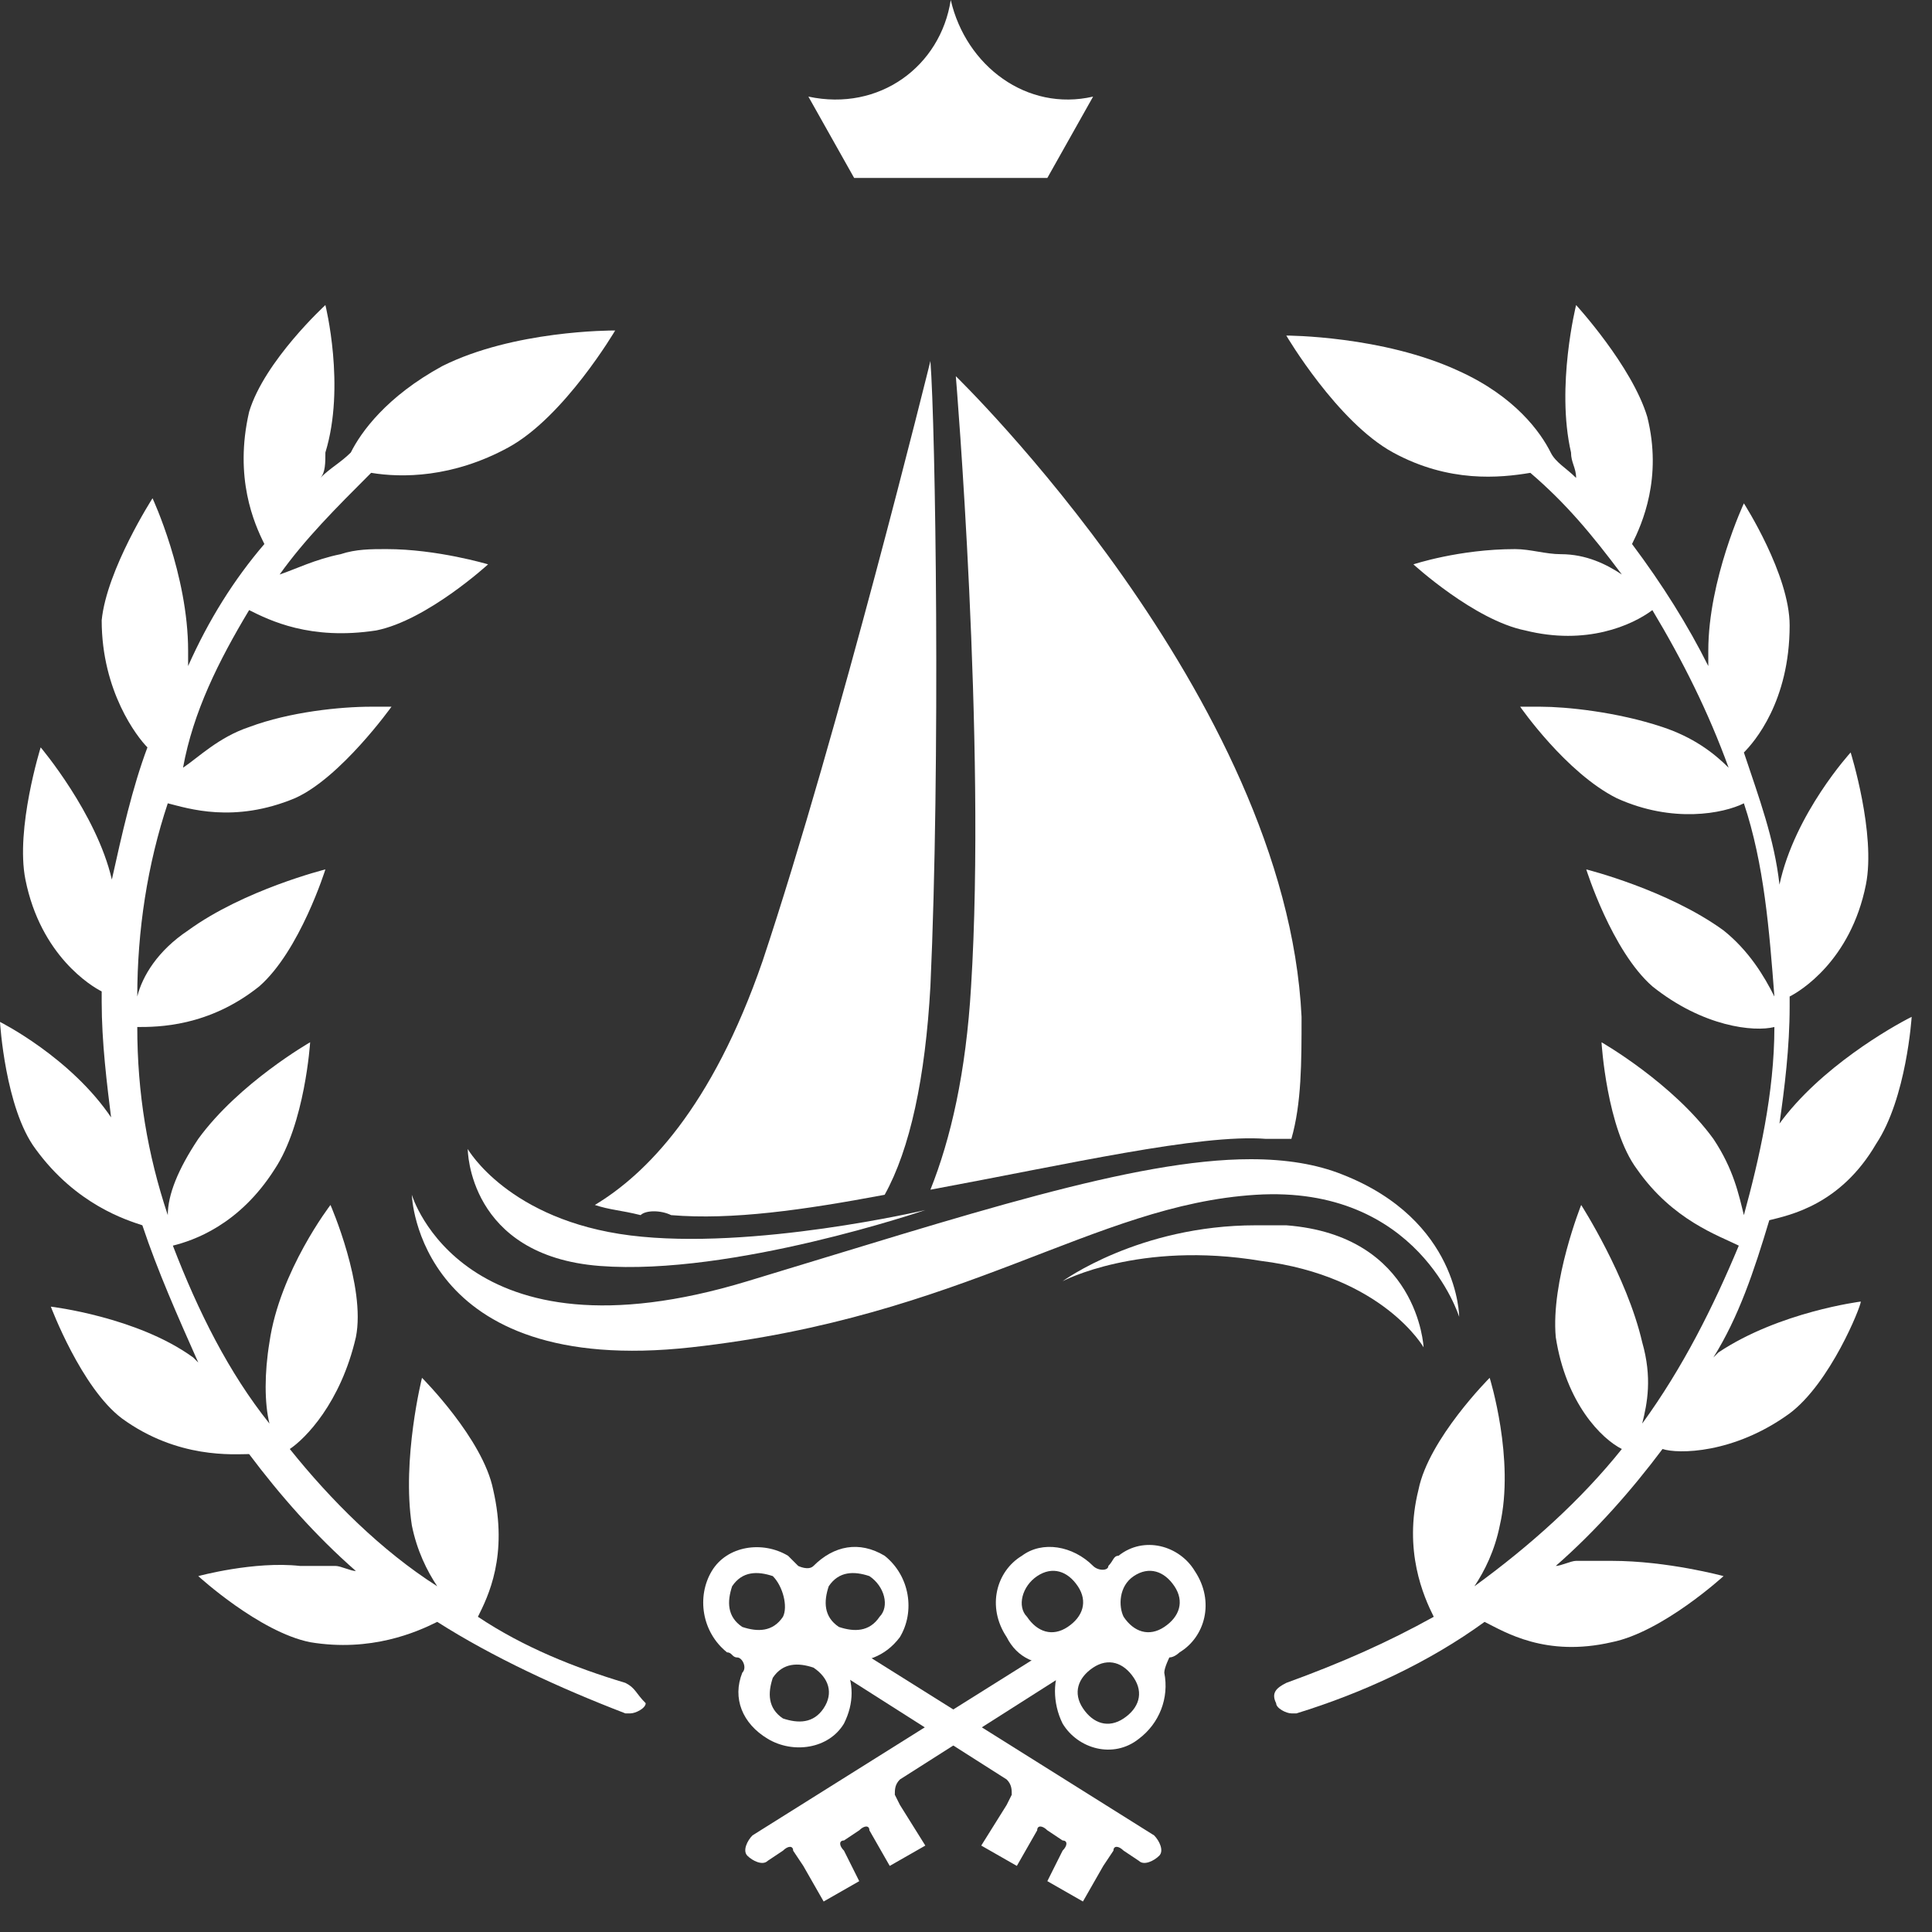 <?xml version="1.0" encoding="UTF-8"?> <!-- Generator: Adobe Illustrator 23.1.0, SVG Export Plug-In . SVG Version: 6.00 Build 0) --> <svg xmlns="http://www.w3.org/2000/svg" xmlns:xlink="http://www.w3.org/1999/xlink" id="Layer_1" x="0px" y="0px" viewBox="0 0 38 38" style="enable-background:new 0 0 38 38;" xml:space="preserve"><rect x="0" y="0" width="38" height="38" fill="#333333" stroke="none"/> <style type="text/css"> .st0{fill:#FFFFFF;} </style> <path class="st0" d="M16,30.8C16,30.8,16,30.8,16,30.8c-0.1,0.1-0.3,0-0.3,0c-0.1-0.1-0.1-0.1-0.2-0.2c-0.5-0.3-1.2-0.2-1.5,0.3 c-0.3,0.5-0.2,1.2,0.3,1.6c0.1,0,0.1,0.1,0.2,0.1c0.1,0,0.2,0.2,0.1,0.3c-0.2,0.5,0,1,0.5,1.3c0.5,0.3,1.2,0.2,1.5-0.3 c0.2-0.4,0.2-0.8,0-1.2c0.4,0,0.8-0.1,1.1-0.5c0.3-0.5,0.2-1.2-0.3-1.6C16.9,30.3,16.4,30.4,16,30.8z M16.2,33.6 c-0.2,0.3-0.5,0.3-0.8,0.2c-0.3-0.2-0.3-0.5-0.2-0.8c0.2-0.3,0.5-0.3,0.8-0.2C16.3,33,16.4,33.3,16.2,33.6z M15.4,31.8 c-0.2,0.3-0.5,0.3-0.8,0.2c-0.3-0.2-0.3-0.5-0.2-0.8c0.2-0.3,0.5-0.3,0.8-0.2C15.4,31.2,15.5,31.6,15.4,31.8z M17.3,31.8 c-0.2,0.3-0.5,0.3-0.8,0.2c-0.3-0.2-0.3-0.5-0.2-0.8c0.2-0.3,0.5-0.3,0.8-0.2C17.4,31.2,17.5,31.6,17.3,31.8z"></path> <path class="st0" d="M16.4,32.5c-0.1,0.1,0,0.3,0.1,0.4l3.3,2.1c0.1,0.1,0.1,0.2,0.1,0.3l-0.1,0.2l0,0l-0.5,0.8l0.7,0.4l0.4-0.7 c0-0.1,0.1-0.1,0.2,0l0.3,0.2c0.1,0,0.1,0.1,0,0.2l-0.3,0.6l0.7,0.4l0.4-0.7l0,0l0.2-0.3c0-0.1,0.1-0.1,0.2,0l0.3,0.2 c0.1,0.1,0.3,0,0.4-0.1c0.1-0.1,0-0.3-0.1-0.4l-5.9-3.7C16.6,32.3,16.4,32.3,16.4,32.5z"></path> <path class="st0" d="M20.1,30.6c-0.5,0.3-0.7,1-0.3,1.6c0.2,0.4,0.6,0.6,1.1,0.5c-0.2,0.3-0.2,0.8,0,1.2c0.3,0.5,1,0.7,1.5,0.3 c0.4-0.3,0.6-0.8,0.5-1.3c0-0.1,0.1-0.3,0.1-0.3c0.1,0,0.2-0.1,0.2-0.1c0.5-0.3,0.7-1,0.3-1.6c-0.3-0.5-1-0.7-1.5-0.3 c-0.1,0-0.1,0.1-0.2,0.2c0,0.1-0.2,0.1-0.3,0C21.1,30.4,20.5,30.3,20.1,30.6z M21.5,32.8c0.3-0.2,0.6-0.1,0.8,0.2 c0.2,0.3,0.1,0.6-0.2,0.8c-0.3,0.2-0.6,0.1-0.8-0.2C21.1,33.3,21.2,33,21.5,32.8z M22.3,31c0.3-0.2,0.6-0.1,0.8,0.2 c0.2,0.3,0.1,0.6-0.2,0.8c-0.3,0.2-0.6,0.1-0.8-0.2C22,31.6,22,31.2,22.3,31z M20.4,31c0.3-0.2,0.6-0.1,0.8,0.2 c0.2,0.3,0.1,0.6-0.2,0.8c-0.3,0.2-0.6,0.1-0.8-0.2C20,31.6,20.1,31.2,20.4,31z"></path> <path class="st0" d="M21.1,32.5c0.1,0.1,0,0.3-0.1,0.4L17.7,35c-0.1,0.1-0.1,0.2-0.1,0.3l0.1,0.2l0,0l0.5,0.8l-0.7,0.4l-0.4-0.7 c0-0.1-0.1-0.1-0.2,0l-0.3,0.2c-0.1,0-0.1,0.1,0,0.2l0.3,0.6l-0.7,0.4l-0.4-0.7l0,0l-0.2-0.3c0-0.1-0.1-0.1-0.2,0l-0.3,0.2 c-0.1,0.1-0.3,0-0.4-0.1c-0.1-0.1,0-0.3,0.1-0.4l5.9-3.7C20.9,32.3,21,32.3,21.1,32.5z"></path> <path class="st0" d="M12.3,33.1c-1-0.3-2-0.7-2.9-1.3c0.2-0.4,0.6-1.2,0.3-2.5c-0.2-1-1.4-2.2-1.4-2.2s-0.4,1.6-0.2,2.9 c0.1,0.5,0.3,0.9,0.5,1.2c-1.1-0.7-2.1-1.7-2.9-2.7c0.3-0.2,1-0.9,1.3-2.2c0.2-1-0.5-2.6-0.5-2.6s-1,1.3-1.2,2.7 c-0.1,0.6-0.1,1.2,0,1.6c-0.8-1-1.4-2.2-1.9-3.5c0.4-0.1,1.3-0.4,2-1.5c0.6-0.9,0.7-2.5,0.7-2.5s-1.4,0.8-2.2,1.9 c-0.4,0.6-0.6,1.1-0.6,1.5c-0.4-1.2-0.6-2.4-0.6-3.7c0.4,0,1.4,0,2.4-0.8c0.8-0.7,1.3-2.3,1.3-2.3s-1.6,0.4-2.7,1.2 c-0.6,0.4-0.9,0.9-1,1.3c0-1.3,0.2-2.6,0.6-3.8c0.4,0.1,1.3,0.4,2.5-0.1c0.9-0.4,1.9-1.8,1.9-1.8s-0.2,0-0.4,0 c-0.6,0-1.6,0.1-2.4,0.4c-0.6,0.2-1,0.6-1.3,0.8C3.8,14,4.3,13,4.9,12c0.4,0.2,1.2,0.6,2.5,0.4c1-0.2,2.2-1.3,2.2-1.3s-1-0.3-2-0.3 c-0.3,0-0.6,0-0.9,0.1c-0.5,0.1-0.9,0.3-1.2,0.4c0.5-0.7,1.1-1.3,1.8-2c0,0,0,0,0,0C7.9,9.4,8.9,9.4,10,8.8c1.1-0.6,2.1-2.3,2.1-2.3 c-0.1,0-2,0-3.4,0.7C7.6,7.8,7.1,8.5,6.9,8.9C6.7,9.1,6.5,9.2,6.3,9.4c0.1-0.1,0.1-0.3,0.1-0.5C6.8,7.6,6.4,6,6.4,6S5.2,7.1,4.9,8.1 C4.6,9.4,5,10.3,5.2,10.7c-0.6,0.7-1.1,1.5-1.5,2.4c0-0.1,0-0.2,0-0.3C3.7,11.3,3,9.8,3,9.8S2.1,11.2,2,12.2c0,1.4,0.7,2.3,0.9,2.5 c-0.3,0.8-0.5,1.7-0.7,2.6v0c-0.3-1.3-1.4-2.6-1.4-2.6s-0.5,1.6-0.3,2.6c0.3,1.5,1.3,2.1,1.5,2.2c0,0.1,0,0.1,0,0.2 c0,0.8,0.1,1.6,0.2,2.4c0,0,0,0,0-0.1C1.4,20.8,0,20.1,0,20.1s0.1,1.7,0.7,2.5c0.8,1.1,1.8,1.4,2.1,1.5c0.3,0.9,0.7,1.8,1.1,2.7 c0,0-0.1-0.1-0.1-0.1c-1.1-0.8-2.8-1-2.8-1s0.6,1.6,1.4,2.2c1.1,0.8,2.2,0.7,2.5,0.7c0.6,0.8,1.3,1.6,2.1,2.3 c-0.1,0-0.3-0.1-0.4-0.1c-0.2,0-0.5,0-0.7,0C5,30.7,3.9,31,3.9,31s1.2,1.1,2.2,1.3c1.2,0.2,2.1-0.2,2.5-0.4c1.1,0.7,2.4,1.3,3.7,1.8 c0,0,0.1,0,0.1,0c0.1,0,0.3-0.1,0.3-0.2C12.5,33.3,12.5,33.2,12.3,33.1z"></path> <path class="st0" d="M35,22.1C35,22.1,35,22.1,35,22.1c0.1-0.7,0.2-1.5,0.2-2.3c0-0.1,0-0.1,0-0.2c0.2-0.1,1.2-0.7,1.5-2.2 c0.2-1-0.3-2.6-0.3-2.6s-1.1,1.2-1.4,2.6v0c-0.1-0.9-0.4-1.7-0.7-2.6c0.2-0.2,0.9-1,0.9-2.5c0-1-0.9-2.4-0.9-2.4s-0.7,1.5-0.7,2.9 c0,0.1,0,0.2,0,0.3c-0.4-0.8-0.9-1.6-1.5-2.4c0.2-0.4,0.6-1.3,0.3-2.5c-0.3-1-1.4-2.2-1.4-2.2s-0.4,1.6-0.1,2.9 c0,0.2,0.1,0.3,0.1,0.5c-0.2-0.2-0.4-0.3-0.5-0.5c-0.2-0.4-0.7-1.1-1.8-1.6c-1.5-0.7-3.4-0.7-3.4-0.7c0,0,1,1.7,2.1,2.3 c1.1,0.6,2.1,0.5,2.7,0.4c0,0,0,0,0,0c0.7,0.6,1.2,1.2,1.8,2c-0.3-0.2-0.7-0.4-1.2-0.4c-0.3,0-0.6-0.1-0.9-0.1c-1.1,0-2,0.3-2,0.3 s1.2,1.1,2.2,1.3c1.2,0.3,2.1-0.1,2.5-0.4c0.6,1,1.1,2,1.5,3.1c-0.3-0.3-0.7-0.6-1.3-0.8c-0.9-0.3-1.9-0.4-2.4-0.4 c-0.3,0-0.4,0-0.4,0s0.9,1.3,1.9,1.8c1.1,0.5,2.1,0.3,2.5,0.1c0.4,1.2,0.5,2.5,0.6,3.8c-0.2-0.4-0.5-0.9-1-1.3 c-1.1-0.8-2.7-1.2-2.7-1.2s0.5,1.6,1.3,2.3c1,0.8,2,0.9,2.4,0.8c0,1.3-0.3,2.6-0.6,3.7c-0.1-0.4-0.2-0.9-0.6-1.5 c-0.8-1.1-2.2-1.9-2.2-1.9s0.1,1.7,0.7,2.5c0.7,1,1.6,1.3,2,1.5c-0.5,1.2-1.1,2.4-1.9,3.5c0.1-0.4,0.2-0.9,0-1.6 c-0.3-1.3-1.2-2.7-1.2-2.7s-0.6,1.5-0.5,2.6c0.2,1.3,0.9,2,1.3,2.2c-0.8,1-1.8,1.9-2.9,2.7c0.2-0.3,0.4-0.7,0.5-1.2 c0.3-1.3-0.2-2.9-0.2-2.9s-1.2,1.2-1.4,2.2c-0.3,1.2,0.1,2.1,0.3,2.5c-0.9,0.5-1.8,0.9-2.9,1.3c-0.2,0.1-0.3,0.2-0.2,0.4 c0,0.1,0.2,0.2,0.3,0.2c0,0,0.1,0,0.1,0c1.3-0.4,2.6-1,3.7-1.8c0.4,0.2,1.2,0.7,2.5,0.4c1-0.2,2.2-1.3,2.2-1.3s-1.1-0.3-2.2-0.3 c-0.2,0-0.5,0-0.7,0c-0.1,0-0.3,0.1-0.4,0.1c0.8-0.7,1.5-1.5,2.1-2.3c0.3,0.1,1.4,0.1,2.5-0.7c0.8-0.6,1.4-2.1,1.4-2.2 c0,0-1.6,0.2-2.8,1c0,0-0.1,0.1-0.1,0.1c0.5-0.8,0.8-1.7,1.1-2.7c0.4-0.1,1.4-0.3,2.1-1.5c0.6-0.9,0.7-2.5,0.7-2.5 C37.2,20.2,35.8,21,35,22.1z"></path> <path class="st0" d="M18.7,3.5h1.9l0.9-1.6h0c-1.3,0.3-2.5-0.6-2.8-1.9c-0.2,1.3-1.4,2.2-2.8,1.9h0l0.9,1.6H18.7z"></path> <path class="st0" d="M26.4,23.1c-0.5-0.2-1.1-0.3-1.8-0.3c-2.3,0-5.6,1.1-9.9,2.4c-5.6,1.7-6.6-1.7-6.6-1.7s0.1,3.6,5.5,3 c5.4-0.6,7.9-2.8,11.1-3s4,2.4,4,2.4S28.7,24,26.4,23.1z"></path> <path class="st0" d="M25.3,24.1c-0.2,0-0.4,0-0.6,0c-2.3,0-3.8,1.1-3.8,1.1s1.5-0.8,3.9-0.4c2.4,0.3,3.2,1.7,3.2,1.7 S27.9,24.3,25.3,24.1z"></path> <path class="st0" d="M11.8,24.9c2.6,0.2,6.4-1.1,6.4-1.1s-3.4,0.8-5.8,0.5c-2.4-0.3-3.2-1.7-3.2-1.7S9.2,24.7,11.8,24.9z"></path> <path class="st0" d="M13.2,23.9c1.2,0.1,2.6-0.1,4.2-0.4c0.5-0.9,0.8-2.3,0.9-4.1c0.2-4.4,0.1-11,0-12.3c0,0-1.8,7.3-3.3,11.8 c-1,2.9-2.3,4.2-3.3,4.8c0.3,0.1,0.5,0.1,0.9,0.2C12.7,23.8,13,23.8,13.2,23.9z"></path> <path class="st0" d="M19.1,19.4c-0.1,1.7-0.4,3-0.8,4c2.7-0.5,5.3-1.1,6.6-1c0.2,0,0.3,0,0.5,0c0.2-0.7,0.2-1.5,0.2-2.4 c-0.3-6.3-6.8-12.6-6.8-12.6S19.4,14.6,19.1,19.4z"></path> </svg> 